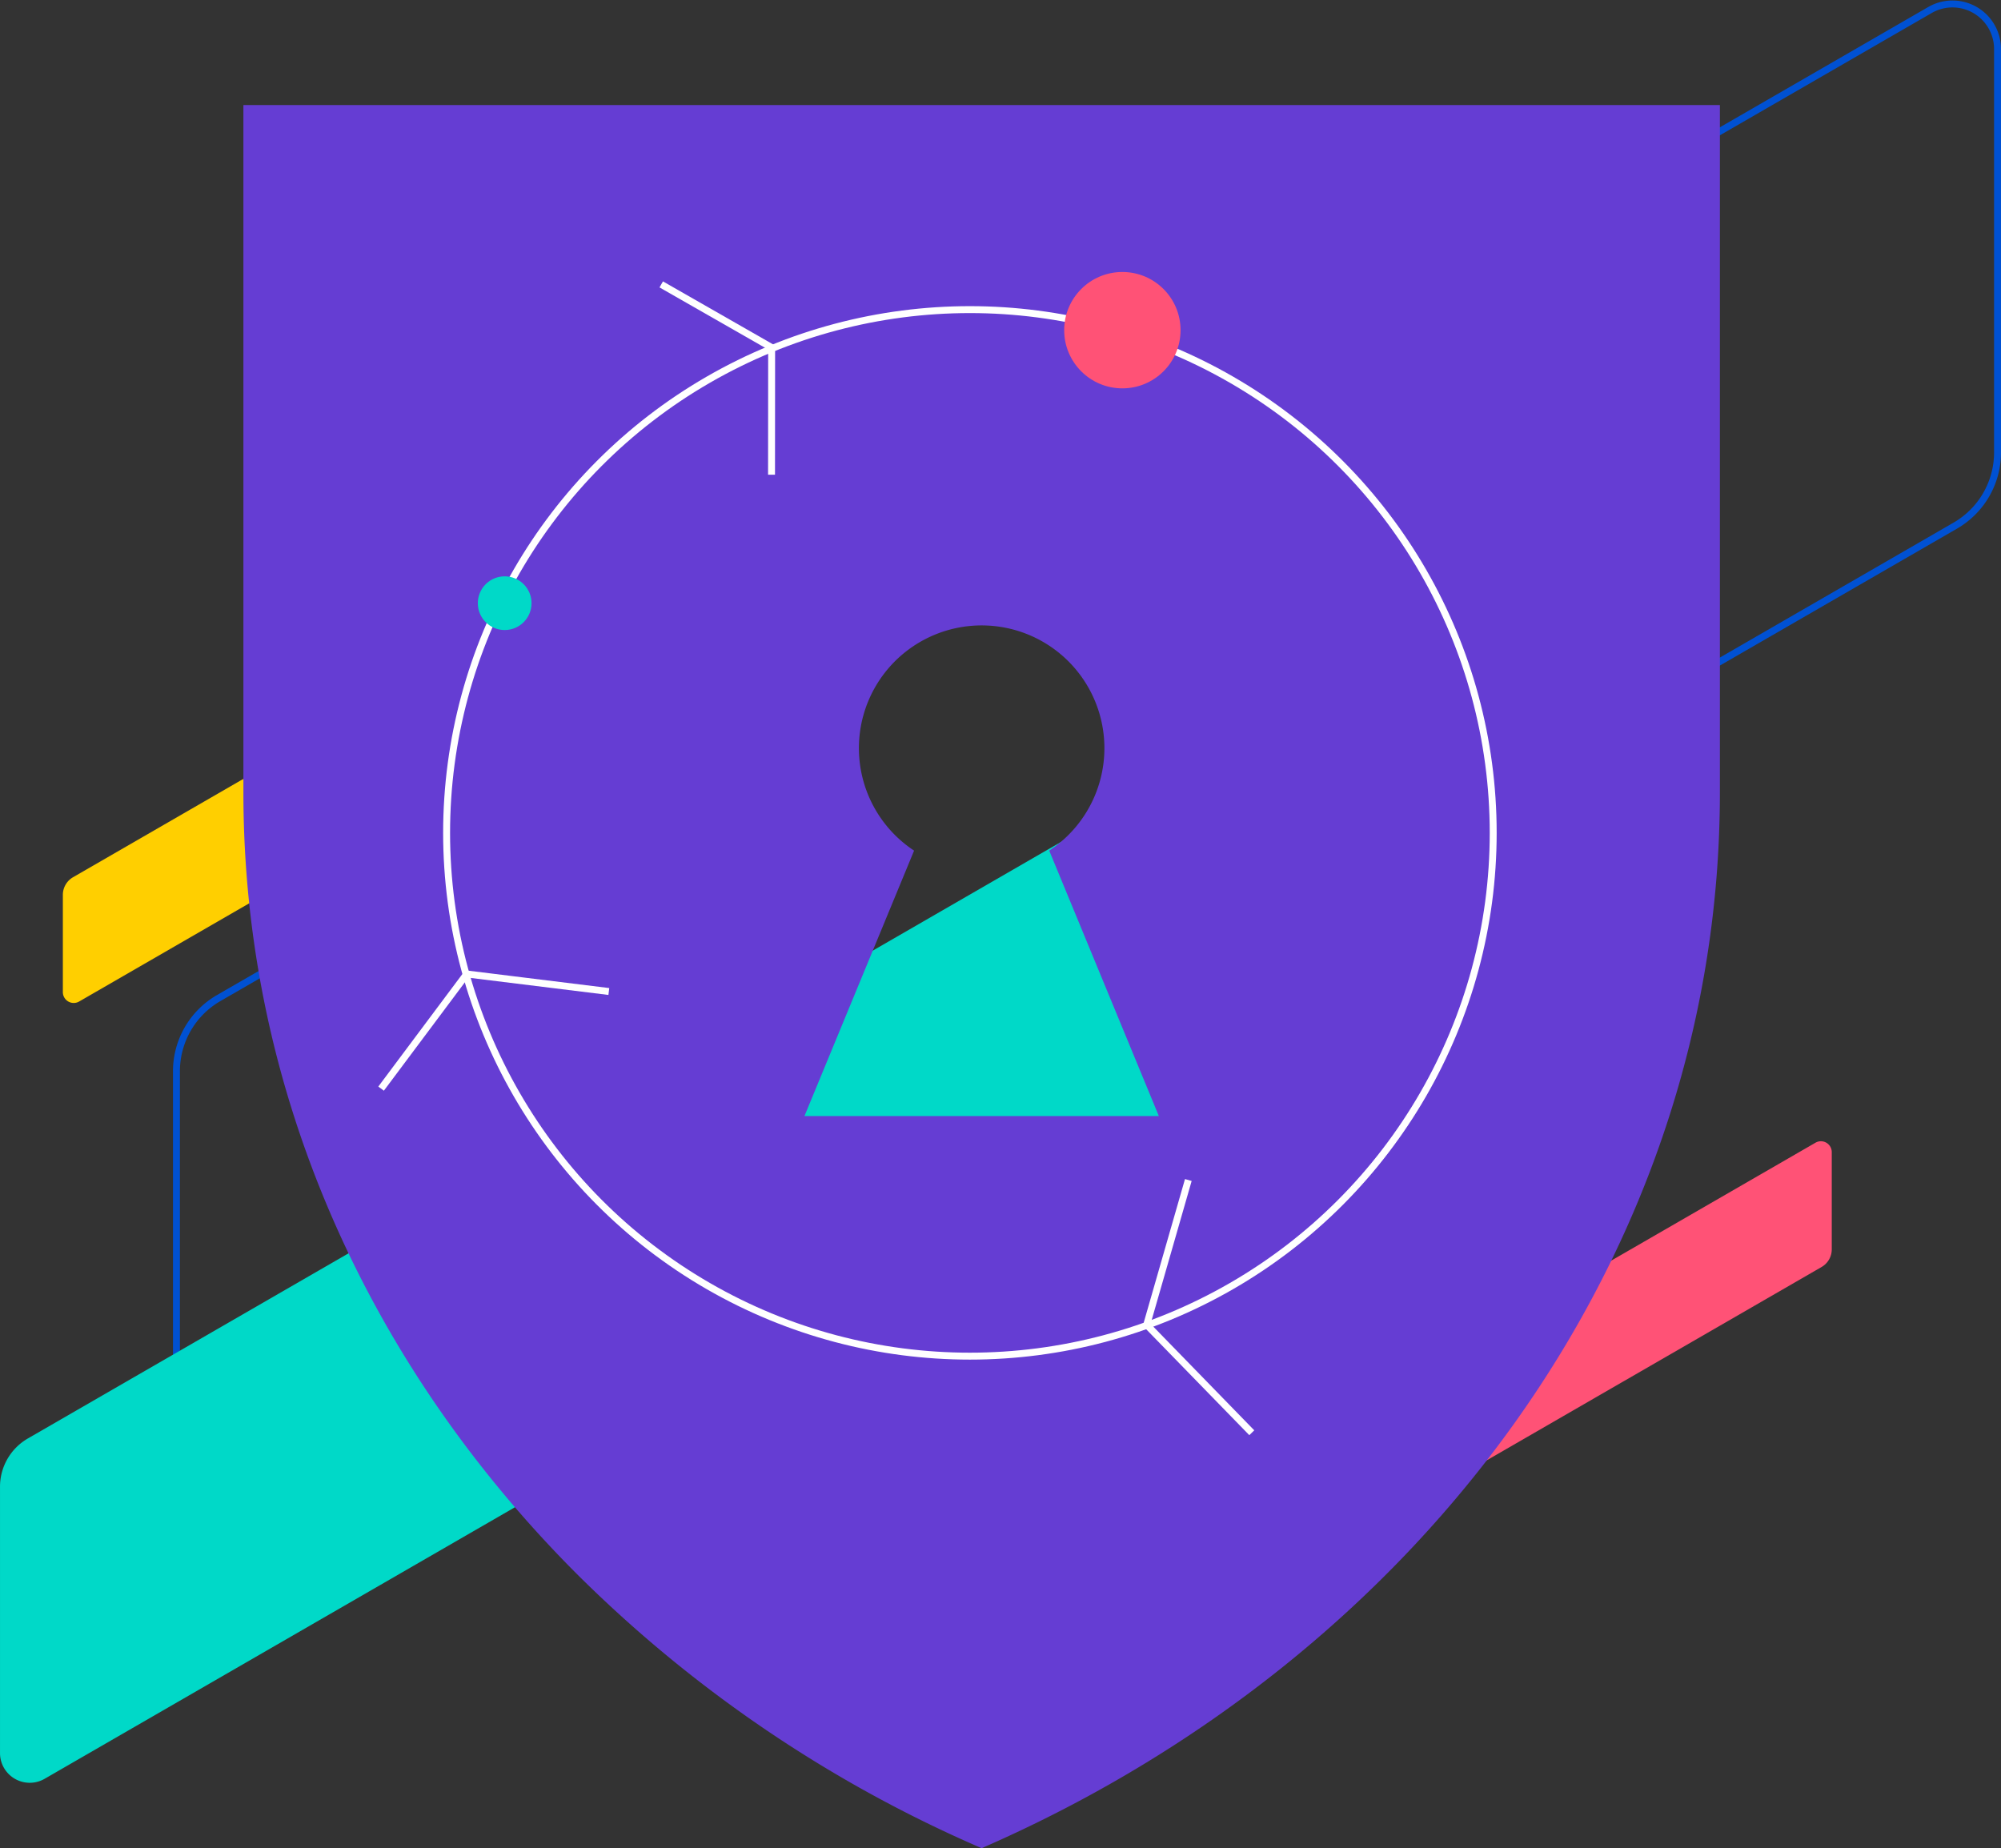 <?xml version="1.0" encoding="UTF-8"?>
<svg xmlns="http://www.w3.org/2000/svg" width="288.732" height="266.703" viewBox="0 0 288.732 266.703">
  <rect x="0" y="0" width="288.732" height="266.703" fill="#333333" stroke="none"/>
  <defs>
    <style>.f{fill:none}.b{fill:#00d9c8}.d{fill:#ff5276}.f{stroke:#fff;stroke-miterlimit:10}</style>
  </defs>
  <path d="M31.555 144.025 278.48 1.445a6.5 6.5 0 0 1 9.752 5.63v58.217a12.19 12.19 0 0 1-6.094 10.557L35.212 218.43a6.5 6.5 0 0 1-9.752-5.63v-58.216a12.19 12.19 0 0 1 6.095-10.559Z" stroke="#0051d3" fill="none" />
  <path class="b" d="m4.024 207.574 162.994-94.117a4.291 4.291 0 0 1 6.437 3.716v38.429a8.046 8.046 0 0 1-4.023 6.968L6.438 256.687a4.291 4.291 0 0 1-6.437-3.717v-38.428a8.046 8.046 0 0 1 4.023-6.968Z" />
  <path d="m10.539 126.588 59.517-34.366a1.567 1.567 0 0 1 2.35 1.357v14.032a2.938 2.938 0 0 1-1.469 2.545L11.42 144.522a1.567 1.567 0 0 1-2.35-1.357v-14.032a2.938 2.938 0 0 1 1.469-2.545Z" fill="#ffcf00" />
  <path class="d" d="m202.445 199.263 59.517-34.366a1.567 1.567 0 0 1 2.35 1.357v14.032a2.938 2.938 0 0 1-1.469 2.545l-59.517 34.366a1.567 1.567 0 0 1-2.35-1.357v-14.032a2.938 2.938 0 0 1 1.469-2.545Z" />
  <path d="M35.121 15.161v99.178c0 43.287 18.164 82.784 48.047 112.724a189.1 189.1 0 0 0 58.476 39.637c63.077-27.5 106.526-85.389 106.526-152.361V15.161Zm80.958 145.887 15.818-38.3a17.712 17.712 0 1 1 19.5 0l15.816 38.3Z" fill="#653dd3" />
  <g transform="translate(54.989 39.249)">
    <circle class="f" cx="75.509" cy="75.509" transform="translate(9.453 5.43)" r="75.509" />
    <path class="f" d="m0 117.844 12.363-16.546 20.5 2.531M125.636 167.501l-15.164-15.576 6.006-20.893M40.424 1.792l15.93 9.11-.015 18.349" />
    <circle class="b" cx="3.875" cy="3.875" transform="translate(13.959 43.918)" r="3.875" />
    <circle class="d" cx="8.396" cy="8.396" transform="translate(98.566)" r="8.396" />
  </g>
</svg>